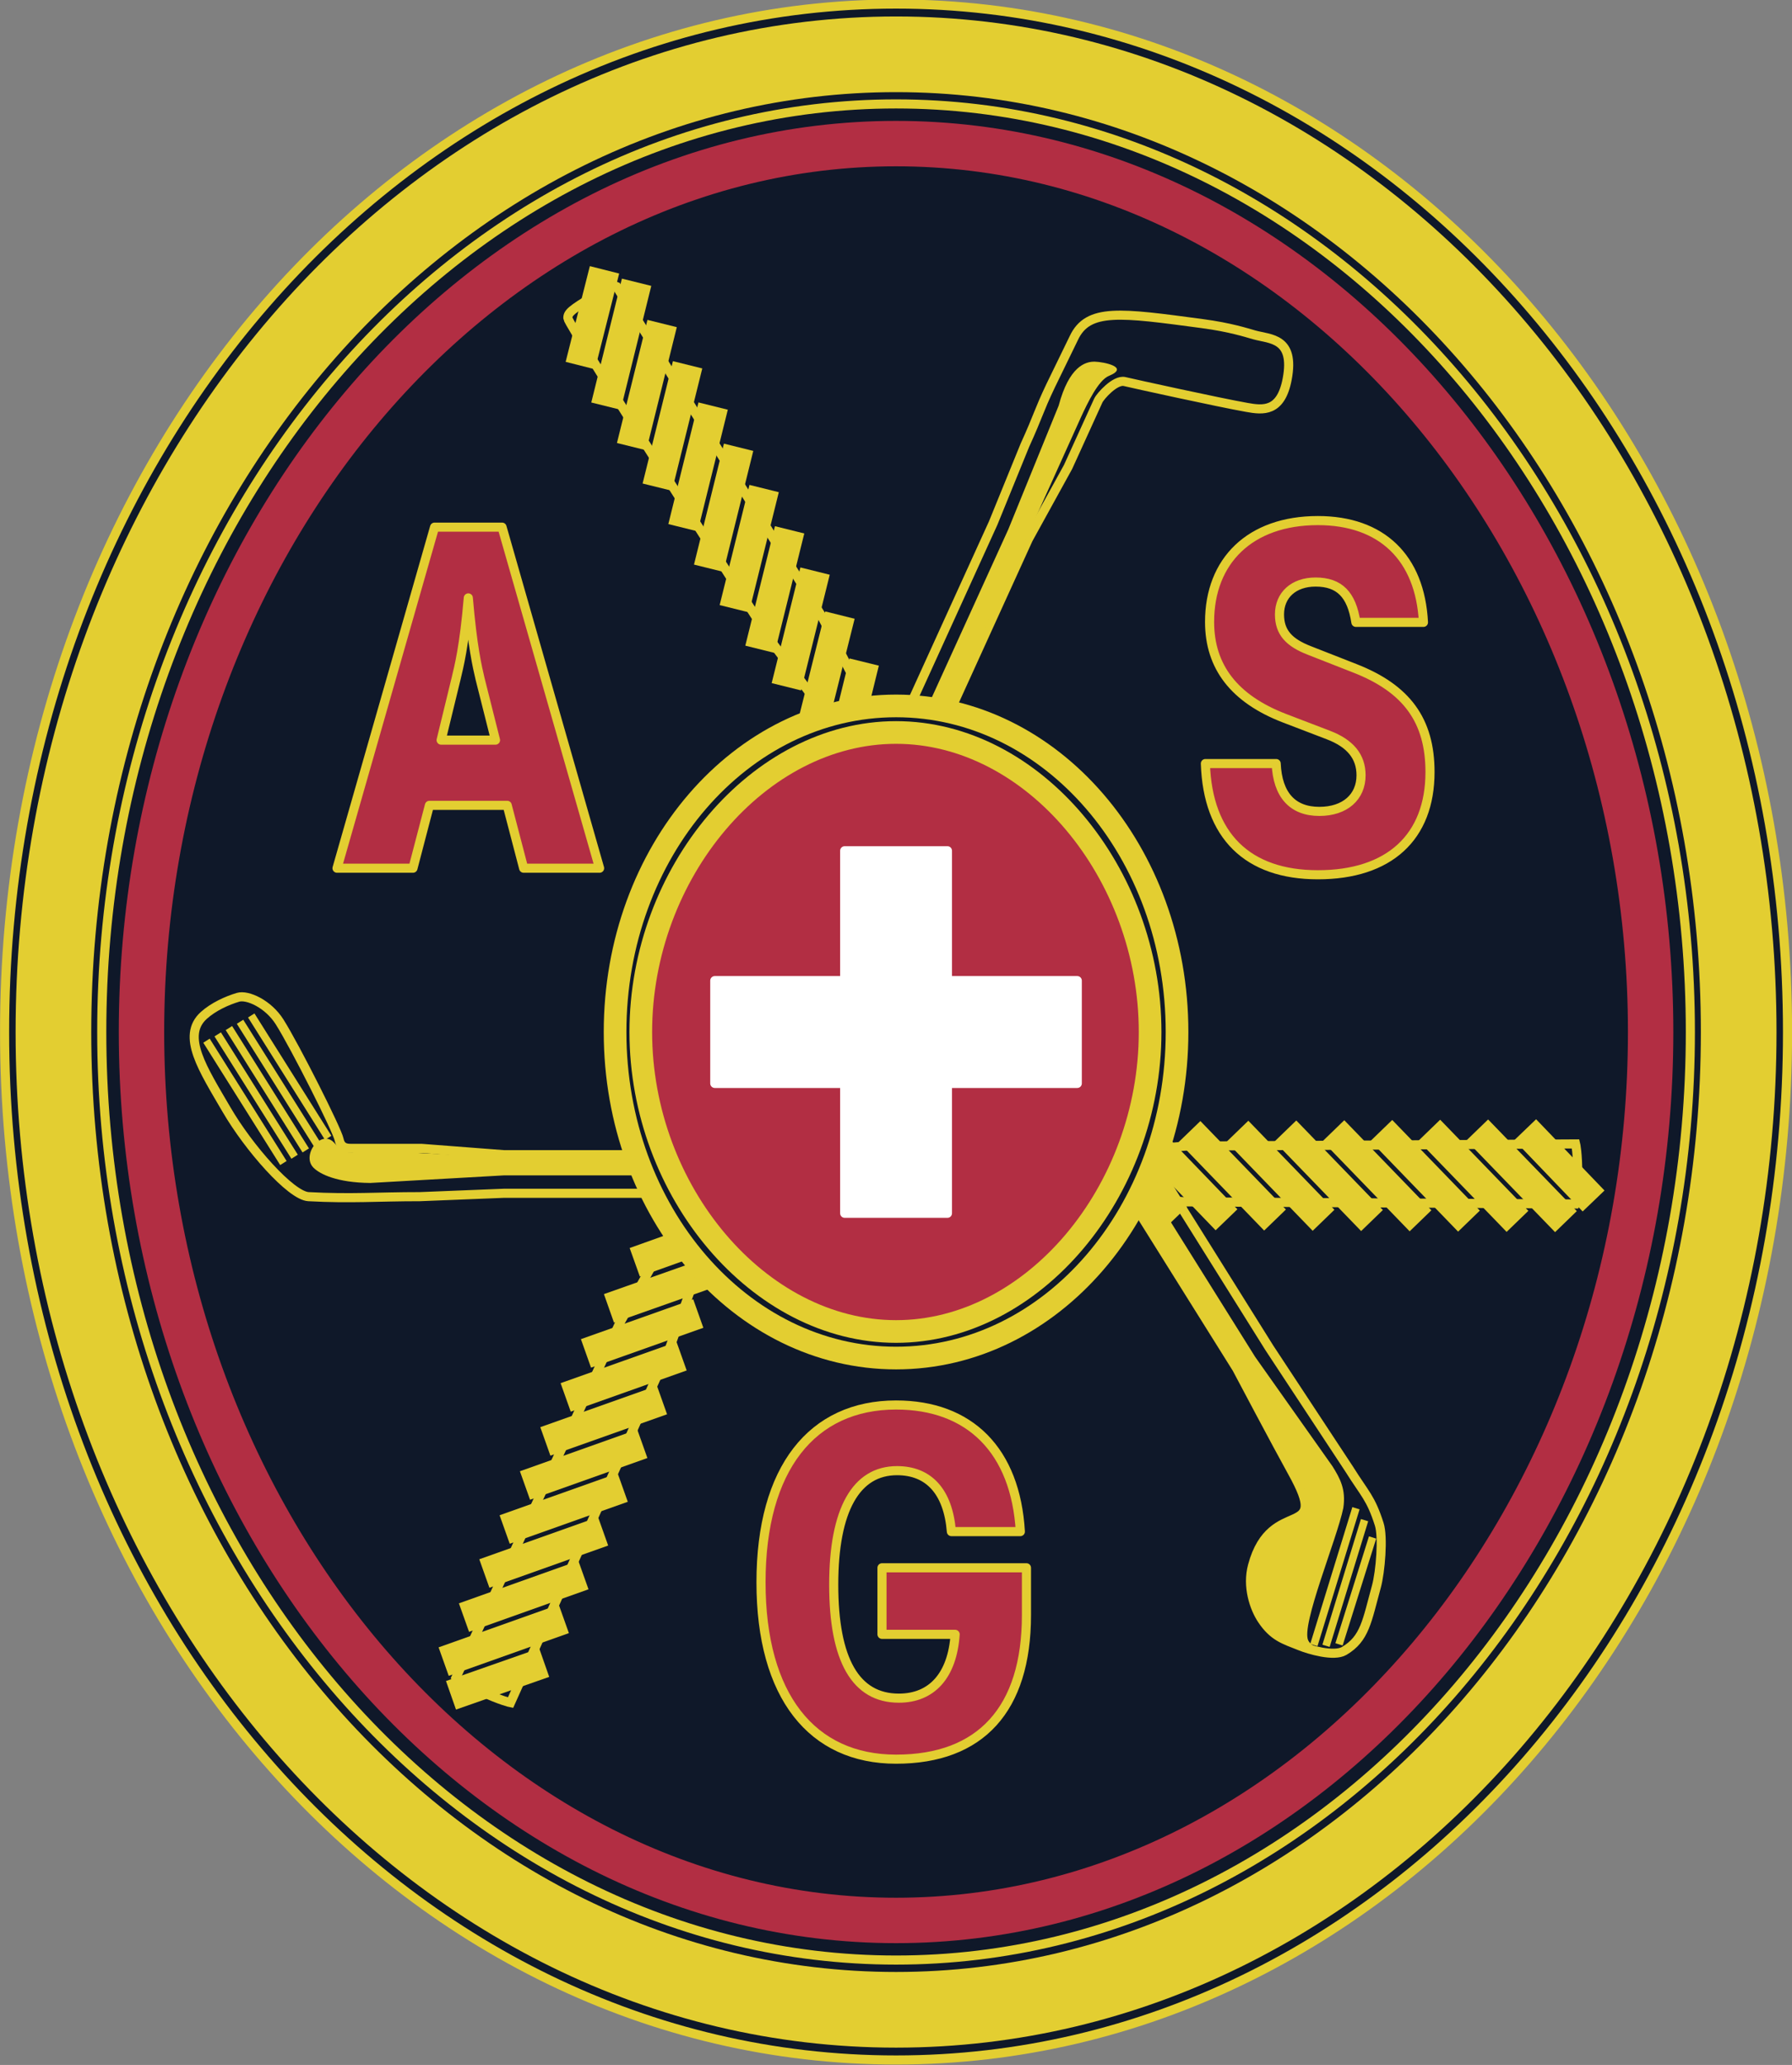 <?xml version="1.0" encoding="UTF-8" standalone="no"?>
<!-- Created with Inkscape (http://www.inkscape.org/) -->

<svg xmlns:dc="http://purl.org/dc/elements/1.1/" xmlns:cc="http://creativecommons.org/ns#" xmlns:rdf="http://www.w3.org/1999/02/22-rdf-syntax-ns#" xmlns:svg="http://www.w3.org/2000/svg" xmlns="http://www.w3.org/2000/svg" xmlns:sodipodi="http://sodipodi.sourceforge.net/DTD/sodipodi-0.dtd" xmlns:inkscape="http://www.inkscape.org/namespaces/inkscape" width="748.246" height="861.964" id="svg4624" version="1.1" inkscape:version="0.48.1 " sodipodi:docname="Nouveau document 7">
  <rect width="100%" height="100%" fill="#808080" stroke="none"/>
  <defs id="defs4626">
    <clipPath clipPathUnits="userSpaceOnUse" id="clipPath4341">
      <path inkscape:connector-curvature="0" d="M 117.882,806.435 149.102,806.435 149.102,841.89 117.882,841.89 117.882,806.435 z" id="path4343" />
    </clipPath>
    <clipPath clipPathUnits="userSpaceOnUse" id="clipPath4325">
      <path inkscape:connector-curvature="0" d="M 119.506,807.959 147.651,807.959 147.651,840.381 119.506,840.381 119.506,807.959 z" id="path4327" />
    </clipPath>
    <clipPath clipPathUnits="userSpaceOnUse" id="clipPath4313">
      <path inkscape:connector-curvature="0" d="M 117.882,806.435 149.102,806.435 149.102,841.89 117.882,841.89 117.882,806.435 z" id="path4315" />
    </clipPath>
  </defs>
  <sodipodi:namedview id="base" pagecolor="#ffffff" bordercolor="#666666" borderopacity="1.0" inkscape:pageopacity="0.0" inkscape:pageshadow="2" inkscape:zoom="0.70683594" inkscape:cx="69.411797" inkscape:cy="606.04011" inkscape:document-units="px" inkscape:current-layer="layer1" showgrid="false" fit-margin-top="0" fit-margin-left="0" fit-margin-right="0" fit-margin-bottom="0" inkscape:window-width="1366" inkscape:window-height="716" inkscape:window-x="-8" inkscape:window-y="-8" inkscape:window-maximized="1" />
  <g inkscape:label="Calque 1" inkscape:groupmode="layer" id="layer1" transform="translate(-0.891,1.458)">
    <g transform="matrix(26.586,0,0,-26.586,-3176.267,22340.715)" id="g4309">
      <g id="g4311" clip-path="url(#clipPath4313)">
        <g id="g4317" transform="translate(133.578,808.03)">
          <path inkscape:connector-curvature="0" d="M 0,0 C 7.732,0 14.001,7.17 14.001,16.14 14.001,25.109 7.732,32.28 0,32.28 -7.732,32.28 -14.001,25.109 -14.001,16.14 -14.001,7.17 -7.732,0 0,0" style="fill:#0f1829;fill-opacity:1;fill-rule:nonzero;stroke:none" id="path4319" />
        </g>
      </g>
    </g>
    <g transform="matrix(26.586,0,0,-26.586,-3176.267,22340.715)" id="g4321">
      <g id="g4323" clip-path="url(#clipPath4325)">
        <g id="g4329" transform="translate(133.578,808.03)">
          <path inkscape:connector-curvature="0" d="M 0,0 C 7.732,0 14.001,7.17 14.001,16.14 14.001,25.109 7.732,32.28 0,32.28 -7.732,32.28 -14.001,25.109 -14.001,16.14 -14.001,7.17 -7.732,0 0,0 z" style="fill:none;stroke:#e3ce31;stroke-width:0.143;stroke-linecap:butt;stroke-linejoin:miter;stroke-miterlimit:4;stroke-opacity:1;stroke-dasharray:none" id="path4331" />
        </g>
        <g id="g4333" transform="translate(133.578,808.818)">
          <path inkscape:connector-curvature="0" d="M 0,0 C 7.309,0 13.234,6.873 13.234,15.352 13.234,23.83 7.309,30.703 0,30.703 -7.309,30.703 -13.234,23.83 -13.234,15.352 -13.234,6.873 -7.309,0 0,0 z" style="fill:none;stroke:#e3ce31;stroke-width:1.188;stroke-linecap:butt;stroke-linejoin:miter;stroke-miterlimit:4;stroke-opacity:1;stroke-dasharray:none" id="path4335" />
        </g>
      </g>
    </g>
    <g transform="matrix(26.586,0,0,-26.586,-3176.267,22340.715)" id="g4337">
      <g id="g4339" clip-path="url(#clipPath4341)">
        <g id="g4345" transform="translate(133.578,809.599)">
          <path inkscape:connector-curvature="0" d="M 0,0 C 6.889,0 12.475,6.58 12.475,14.572 12.475,22.563 6.889,29.143 0,29.143 -6.889,29.143 -12.475,22.563 -12.475,14.572 -12.475,6.58 -6.889,0 0,0 z" style="fill:none;stroke:#e3ce31;stroke-width:0.143;stroke-linecap:butt;stroke-linejoin:miter;stroke-miterlimit:4;stroke-opacity:1;stroke-dasharray:none" id="path4347" />
        </g>
        <g id="g4349" transform="translate(133.578,810.221)">
          <path inkscape:connector-curvature="0" d="M 0,0 C 6.545,0 11.851,6.357 11.851,13.949 11.851,21.541 6.545,27.898 0,27.898 -6.545,27.898 -11.851,21.541 -11.851,13.949 -11.851,6.357 -6.545,0 0,0 z" style="fill:none;stroke:#b22e43;stroke-width:0.713;stroke-linecap:butt;stroke-linejoin:miter;stroke-miterlimit:4;stroke-opacity:1;stroke-dasharray:none" id="path4351" />
        </g>
        <g id="g4353" transform="translate(127.044,829.718)">
          <path inkscape:connector-curvature="0" d="M 0,0 C -0.044,0.191 -0.118,0.495 -0.184,1.268 -0.25,0.495 -0.331,0.191 -0.376,0 L -0.611,-0.965 0.243,-0.965 0,0 z M 1.878,-2.976 0.685,-2.976 0.427,-1.989 -0.795,-1.989 -1.053,-2.976 -2.246,-2.976 -0.714,2.379 0.346,2.379 1.878,-2.976" style="fill:#b22e43;fill-opacity:1;fill-rule:nonzero;stroke:none" id="path4355" />
        </g>
        <g id="g4357" transform="translate(127.044,829.718)">
          <path inkscape:connector-curvature="0" d="M 0,0 C -0.044,0.191 -0.118,0.495 -0.184,1.268 -0.25,0.495 -0.331,0.191 -0.376,0 L -0.611,-0.965 0.243,-0.965 0,0 z M 1.878,-2.976 0.685,-2.976 0.427,-1.989 -0.795,-1.989 -1.053,-2.976 -2.246,-2.976 -0.714,2.379 0.346,2.379 1.878,-2.976 z" style="fill:none;stroke:#e3ce31;stroke-width:0.143;stroke-linecap:round;stroke-linejoin:round;stroke-miterlimit:4;stroke-opacity:1;stroke-dasharray:none" id="path4359" />
        </g>
        <g id="g4361" transform="translate(139.548,828.385)">
          <path inkscape:connector-curvature="0" d="M 0,0 C 0.022,-0.494 0.258,-0.751 0.678,-0.751 1.083,-0.751 1.333,-0.523 1.333,-0.184 1.333,0.11 1.164,0.317 0.817,0.449 L 0.125,0.714 C -0.656,1.016 -1.046,1.517 -1.046,2.224 -1.046,3.182 -0.412,3.815 0.655,3.815 1.657,3.815 2.261,3.233 2.313,2.217 L 1.252,2.217 C 1.186,2.652 0.994,2.85 0.619,2.85 0.273,2.85 0.052,2.644 0.052,2.342 0.052,2.062 0.199,1.9 0.523,1.775 L 1.237,1.495 C 2.048,1.178 2.416,0.678 2.416,-0.133 2.416,-1.156 1.775,-1.746 0.655,-1.746 -0.449,-1.746 -1.075,-1.134 -1.112,0 L 0,0" style="fill:#b22e43;fill-opacity:1;fill-rule:nonzero;stroke:none" id="path4363" />
        </g>
        <g id="g4365" transform="translate(139.548,828.385)">
          <path inkscape:connector-curvature="0" d="M 0,0 C 0.022,-0.494 0.258,-0.751 0.678,-0.751 1.083,-0.751 1.333,-0.523 1.333,-0.184 1.333,0.11 1.164,0.317 0.817,0.449 L 0.125,0.714 C -0.656,1.016 -1.046,1.517 -1.046,2.224 -1.046,3.182 -0.412,3.815 0.655,3.815 1.657,3.815 2.261,3.233 2.313,2.217 L 1.252,2.217 C 1.186,2.652 0.994,2.85 0.619,2.85 0.273,2.85 0.052,2.644 0.052,2.342 0.052,2.062 0.199,1.9 0.523,1.775 L 1.237,1.495 C 2.048,1.178 2.416,0.678 2.416,-0.133 2.416,-1.156 1.775,-1.746 0.655,-1.746 -0.449,-1.746 -1.075,-1.134 -1.112,0 L 0,0 z" style="fill:none;stroke:#e3ce31;stroke-width:0.143;stroke-linecap:round;stroke-linejoin:round;stroke-miterlimit:4;stroke-opacity:1;stroke-dasharray:none" id="path4367" />
        </g>
        <g id="g4369" transform="translate(133.593,817.283)">
          <path inkscape:connector-curvature="0" d="M 0,0 C -0.641,0 -0.994,-0.611 -0.994,-1.79 -0.994,-2.976 -0.648,-3.572 0.029,-3.572 0.545,-3.572 0.869,-3.219 0.913,-2.57 L -0.236,-2.57 -0.236,-1.525 2.033,-1.525 2.033,-2.268 C 2.033,-3.749 1.311,-4.53 -0.015,-4.53 -1.333,-4.53 -2.136,-3.543 -2.136,-1.753 -2.136,0.037 -1.333,1.031 -0.015,1.031 1.142,1.031 1.863,0.317 1.937,-0.957 L 0.854,-0.957 C 0.803,-0.331 0.501,0 0,0" style="fill:#b22e43;fill-opacity:1;fill-rule:nonzero;stroke:none" id="path4371" />
        </g>
        <g id="g4373" transform="translate(133.593,817.283)">
          <path inkscape:connector-curvature="0" d="M 0,0 C -0.641,0 -0.994,-0.611 -0.994,-1.79 -0.994,-2.976 -0.648,-3.572 0.029,-3.572 0.545,-3.572 0.869,-3.219 0.913,-2.57 L -0.236,-2.57 -0.236,-1.525 2.033,-1.525 2.033,-2.268 C 2.033,-3.749 1.311,-4.53 -0.015,-4.53 -1.333,-4.53 -2.136,-3.543 -2.136,-1.753 -2.136,0.037 -1.333,1.031 -0.015,1.031 1.142,1.031 1.863,0.317 1.937,-0.957 L 0.854,-0.957 C 0.803,-0.331 0.501,0 0,0 z" style="fill:none;stroke:#e3ce31;stroke-width:0.143;stroke-linecap:round;stroke-linejoin:round;stroke-miterlimit:4;stroke-opacity:1;stroke-dasharray:none" id="path4375" />
        </g>
        <g id="g4377" transform="translate(139.8,817.26)">
          <path inkscape:connector-curvature="0" d="M 0,0 C -0.223,0.401 -0.872,1.628 -0.872,1.628 L -7.159,11.674 -8.134,12.979 C -8.134,12.979 -11.369,18.006 -11.376,18.116 -11.382,18.202 -11.314,18.25 -10.995,18.45 -10.676,18.649 -10.611,18.616 -10.611,18.616 L -7.392,13.443 -6.645,11.995 -0.358,1.949 0.895,0.047 C 1.141,-0.346 1.233,-0.401 1.366,-0.817 1.431,-1.018 1.385,-1.567 1.322,-1.797 1.173,-2.339 1.143,-2.614 0.817,-2.807 0.654,-2.903 0.267,-2.788 0.119,-2.728 -0.128,-2.63 -0.297,-2.584 -0.475,-2.317 -0.599,-2.131 -0.711,-1.796 -0.624,-1.47 -0.327,-0.356 0.615,-1.107 0,0 z" style="fill:none;stroke:#e3ce31;stroke-width:0.143;stroke-linecap:round;stroke-linejoin:miter;stroke-miterlimit:4;stroke-opacity:1;stroke-dasharray:none" id="path4379" />
        </g>
        <g id="g4381" transform="translate(132.661,828.999)">
          <path inkscape:connector-curvature="0" d="M 0,0 6.318,-10.096 7.287,-11.917 C 7.629,-12.705 6.99,-12.214 6.575,-13.091 6.498,-13.253 6.523,-13.637 6.604,-13.863 6.685,-14.089 6.901,-14.264 7.169,-14.427 7.277,-14.493 7.659,-14.531 7.659,-14.531 7.659,-14.531 7.451,-14.501 7.391,-14.383 7.273,-14.145 7.841,-12.792 7.941,-12.304 7.987,-12.009 7.887,-11.833 7.771,-11.647 L 6.557,-9.93 0.239,0.166 0,0" style="fill:#e3ce31;fill-opacity:1;fill-rule:nonzero;stroke:none" id="path4383" />
        </g>
        <g id="g4385" transform="translate(131.906,832.055)">
          <path inkscape:connector-curvature="0" d="M 0,0 -0.465,-1.876 M 0.791,-1.339 0.369,-3.026 M 1.171,-2.076 0.866,-3.316 M -0.051,-2.464 0.4,-0.648 M -2.403,3.887 -2.884,1.942 M -0.868,-1.239 -0.4,0.648 M -2.907,4.082 -3.287,2.579 M -2.481,1.306 -2.002,3.239 M -1.674,0.033 -1.201,1.943 M -1.602,2.591 -2.078,0.67 M -1.271,-0.603 -0.801,1.296" style="fill:none;stroke:#e3ce31;stroke-width:0.475;stroke-linecap:butt;stroke-linejoin:round;stroke-miterlimit:4;stroke-opacity:1;stroke-dasharray:none" id="path4387" />
        </g>
        <g id="g4389" transform="translate(140.801,816.693)">
          <path inkscape:connector-curvature="0" d="M 0,0 -0.661,-2.148 M 0.135,-0.187 -0.47,-2.16 M 0.261,-0.459 -0.266,-2.137" style="fill:none;stroke:#e3ce31;stroke-width:0.119;stroke-linecap:butt;stroke-linejoin:miter;stroke-miterlimit:4;stroke-opacity:1;stroke-dasharray:none" id="path4391" />
        </g>
        <g id="g4393" transform="translate(136.28,833.043)">
          <path inkscape:connector-curvature="0" d="M 0,0 -0.625,-1.135 -5.701,-12.284 -6.251,-13.817 -8.757,-19.403 C -8.757,-19.403 -8.894,-19.377 -9.236,-19.221 -9.579,-19.066 -9.615,-19.012 -9.615,-19.012 L -7.048,-13.454 -6.253,-12.033 -1.177,-0.883 -0.679,0.339 C -0.462,0.815 -0.468,0.867 -0.275,1.273 -0.22,1.39 0.026,1.887 0.09,2.023 0.313,2.498 0.824,2.421 2.105,2.25 2.55,2.191 2.808,2.105 2.926,2.072 3.174,2.003 3.564,2.03 3.441,1.379 3.342,0.854 3.06,0.889 2.807,0.934 2.37,1.011 1.034,1.305 0.887,1.34 0.739,1.374 0.505,1.109 0.474,1.041 0.44,0.967 0.081,0.178 0,0 z" style="fill:none;stroke:#e3ce31;stroke-width:0.143;stroke-linecap:round;stroke-linejoin:miter;stroke-miterlimit:4;stroke-opacity:1;stroke-dasharray:none" id="path4395" />
        </g>
        <g id="g4397" transform="translate(130.522,820.717)">
          <path inkscape:connector-curvature="0" d="M 0,0 5.101,11.203 5.962,13.11 C 6.065,13.334 6.235,13.687 6.397,13.754 6.734,13.892 6.314,13.975 6.178,13.978 6.027,13.982 5.773,13.901 5.61,13.288 L 4.818,11.343 -0.283,0.14 0,0" style="fill:#e3ce31;fill-opacity:1;fill-rule:nonzero;stroke:none" id="path4399" />
        </g>
        <g id="g4401" transform="translate(128.389,818.433)">
          <path inkscape:connector-curvature="0" d="M 0,0 1.821,0.647 M 0.68,1.398 2.32,1.977 M 1.085,2.122 2.288,2.552 M 2.083,1.317 0.319,0.691 M -1.916,-4.148 -0.029,-3.477 M 1.513,-0.041 -0.319,-0.691 M -1.801,-4.677 -0.337,-4.164 M 0.279,-2.789 -1.597,-3.457 M 0.896,-1.415 -0.958,-2.074 M -1.277,-2.765 0.588,-2.102 M 1.204,-0.728 -0.639,-1.383" style="fill:none;stroke:#e3ce31;stroke-width:0.475;stroke-linecap:butt;stroke-linejoin:round;stroke-miterlimit:4;stroke-opacity:1;stroke-dasharray:none" id="path4403" />
        </g>
        <g id="g4405" transform="translate(126.127,822.343)">
          <path inkscape:connector-curvature="0" d="M 0,0 1.292,-0.099 10.379,-0.099 12.002,0.036 18.124,0.07 C 18.124,0.07 18.158,-0.065 18.158,-0.441 18.158,-0.818 18.124,-0.873 18.124,-0.873 L 12.002,-0.84 10.379,-0.705 1.292,-0.705 -0.028,-0.758 C -0.701,-0.758 -1.105,-0.794 -1.777,-0.758 -2.055,-0.743 -2.718,0.013 -3.064,0.608 -3.433,1.242 -3.78,1.764 -3.421,2.088 -3.27,2.224 -3.056,2.321 -2.884,2.372 -2.736,2.417 -2.409,2.268 -2.231,1.986 -1.988,1.602 -1.325,0.286 -1.296,0.138 -1.266,-0.011 -1.151,0 -1.077,0 L 0,0 z" style="fill:none;stroke:#e3ce31;stroke-width:0.143;stroke-linecap:round;stroke-linejoin:miter;stroke-miterlimit:4;stroke-opacity:1;stroke-dasharray:none" id="path4407" />
        </g>
        <g id="g4409" transform="translate(136.565,822.2)">
          <path inkscape:connector-curvature="0" d="M 0,0 -9.147,0 -11.214,0.109 C -11.348,0.15 -11.553,-0.063 -11.808,0.227 -12.012,0.46 -12.334,0.037 -12.136,-0.161 -12.035,-0.261 -11.77,-0.395 -11.245,-0.4 L -9.147,-0.281 0,-0.281 0,0" style="fill:#e3ce31;fill-opacity:1;fill-rule:nonzero;stroke:none" id="path4411" />
        </g>
        <g id="g4413" transform="translate(123.956,822.113)">
          <path inkscape:connector-curvature="0" d="M 0,0 -1.208,1.921 M 0.176,0.099 -1.032,2.02 M 0.351,0.198 -0.856,2.119 M 0.527,0.297 -0.681,2.218 M 0.703,0.396 -0.505,2.317" style="fill:none;stroke:#e3ce31;stroke-width:0.119;stroke-linecap:butt;stroke-linejoin:miter;stroke-miterlimit:4;stroke-opacity:1;stroke-dasharray:none" id="path4415" />
        </g>
        <g id="g4417" transform="translate(139.53,821.218)">
          <path inkscape:connector-curvature="0" d="M 0,0 -1.343,1.389 M -1.555,0.04 -2.761,1.292 M -2.38,0.108 -3.271,1.026 M -2.061,1.351 -0.762,0.004 M 4.569,-0.025 3.176,1.414 M -0.59,1.394 0.762,-0.004 M 5.003,0.299 3.929,1.418 M 2.423,1.41 3.808,-0.021 M 0.917,1.402 2.285,-0.012 M 3.046,-0.017 1.67,1.406 M 0.163,1.398 1.523,-0.008" style="fill:none;stroke:#e3ce31;stroke-width:0.475;stroke-linecap:butt;stroke-linejoin:round;stroke-miterlimit:4;stroke-opacity:1;stroke-dasharray:none" id="path4419" />
        </g>
        <g id="g4421" transform="translate(133.578,819.051)">
          <path inkscape:connector-curvature="0" d="M 0,0 C 2.437,0 4.413,2.292 4.413,5.119 4.413,7.947 2.437,10.239 0,10.239 -2.437,10.239 -4.413,7.947 -4.413,5.119 -4.413,2.292 -2.437,0 0,0" style="fill:#0f1829;fill-opacity:1;fill-rule:nonzero;stroke:none" id="path4423" />
        </g>
        <g id="g4425" transform="translate(133.578,819.051)">
          <path inkscape:connector-curvature="0" d="M 0,0 C 2.437,0 4.413,2.292 4.413,5.119 4.413,7.947 2.437,10.239 0,10.239 -2.437,10.239 -4.413,7.947 -4.413,5.119 -4.413,2.292 -2.437,0 0,0 z" style="fill:none;stroke:#e3ce31;stroke-width:0.356;stroke-linecap:butt;stroke-linejoin:miter;stroke-miterlimit:4;stroke-opacity:1;stroke-dasharray:none" id="path4427" />
        </g>
        <g id="g4429" transform="translate(133.578,819.468)">
          <path inkscape:connector-curvature="0" d="M 0,0 C 2.156,0 3.99,2.202 3.99,4.702 3.99,7.203 2.156,9.405 0,9.405 -2.156,9.405 -4.009,7.203 -4.009,4.702 -4.009,2.202 -2.156,0 0,0" style="fill:#b22e43;fill-opacity:1;fill-rule:nonzero;stroke:none" id="path4431" />
        </g>
        <g id="g4433" transform="translate(133.578,819.468)">
          <path inkscape:connector-curvature="0" d="M 0,0 C 2.156,0 3.99,2.202 3.99,4.702 3.99,7.203 2.156,9.405 0,9.405 -2.156,9.405 -4.009,7.203 -4.009,4.702 -4.009,2.202 -2.156,0 0,0 z" style="fill:none;stroke:#e3ce31;stroke-width:0.356;stroke-linecap:butt;stroke-linejoin:miter;stroke-miterlimit:4;stroke-opacity:1;stroke-dasharray:none" id="path4435" />
        </g>
        <g id="g4437" transform="translate(136.424,824.977)">
          <path inkscape:connector-curvature="0" d="M 0,0 -2.039,0 -2.039,2.039 -3.653,2.039 -3.653,0 -5.693,0 -5.693,-1.614 -3.653,-1.614 -3.653,-3.653 -2.039,-3.653 -2.039,-1.614 0,-1.614 0,0 z" style="fill:white;fill-opacity:1;fill-rule:nonzero;stroke:none" id="path4439" />
        </g>
        <g id="g4441" transform="translate(136.424,824.977)">
          <path inkscape:connector-curvature="0" d="M 0,0 -2.039,0 -2.039,2.039 -3.653,2.039 -3.653,0 -5.693,0 -5.693,-1.614 -3.653,-1.614 -3.653,-3.653 -2.039,-3.653 -2.039,-1.614 0,-1.614 0,0 z" style="fill:none;stroke:white;stroke-width:0.143;stroke-linecap:round;stroke-linejoin:round;stroke-miterlimit:4;stroke-opacity:1;stroke-dasharray:none" id="path4443" />
        </g>
      </g>
    </g>
  </g>
</svg>
